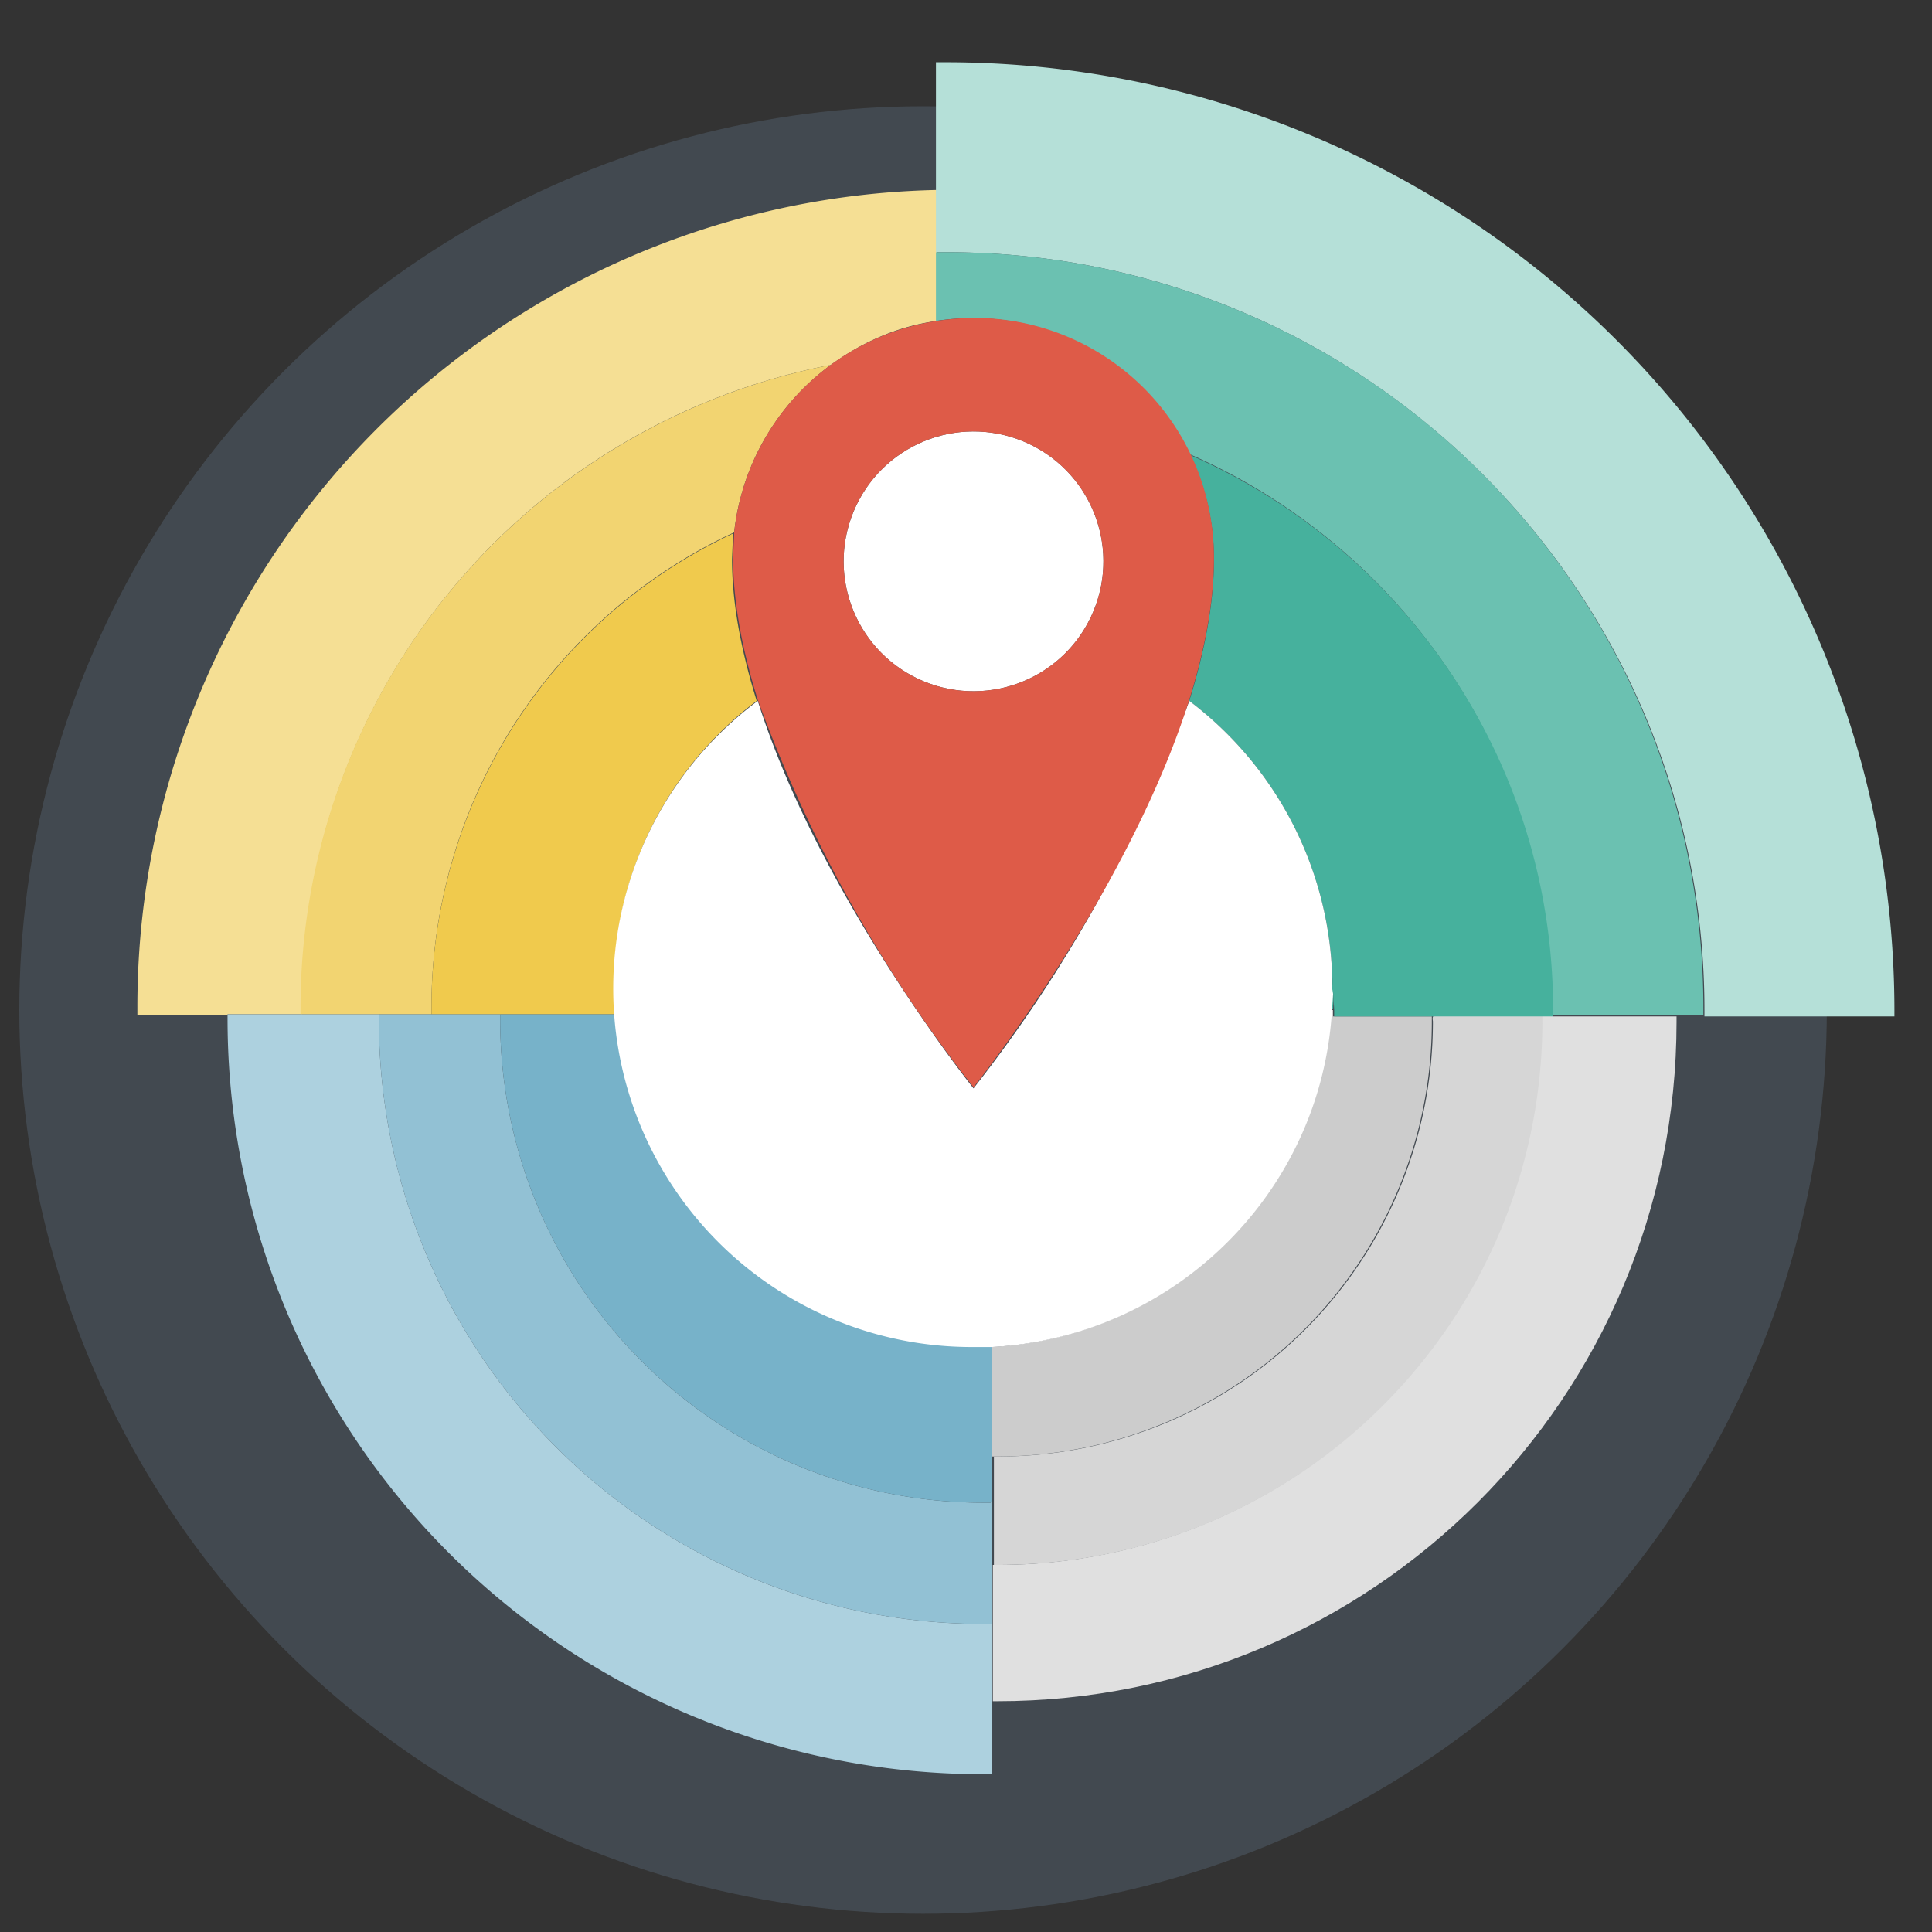 <svg id="Layer_1" xmlns="http://www.w3.org/2000/svg" viewBox="0 0 180 180"><rect x="0" y="0" width="180" height="180" fill="#333333" stroke="none"/><title>icon-odor-footprint</title><circle opacity=".5" fill="#52616E" cx="86" cy="94.1" r="84.2"/><path fill="none" d="M133.5 95.2v-.7h-14.6v.7A26 26 0 0193 121.1h-.4v14.6h.4a40.6 40.6 0 0040.5-40.5z"/><g><path fill="#46B19D" d="M124.1 90.5v2L124 94h.2c.1-1.2 0-2.3-.1-3.5z"/><path fill="#CCC" d="M92.5 135.7h.4a40.5 40.5 0 0040.5-40.5v-.5h-9.2v-.6h-.2c-1 17-14.7 30.5-31.7 31.4V157h.1V135.7z"/><path fill="#E0E0E0" d="M144.7 94.6h-1.1v.5c0 28-22.7 50.7-50.7 50.7h-.4v12.7h.4c35 0 63.3-28.3 63.3-63.3v-.5h-11.5z"/><path fill="#D6D6D6" d="M133.5 95.2A40.5 40.5 0 0193 135.7h-.4v10.1h.4c28 0 50.7-22.7 50.7-50.7v-.5h-10.1c-.2.2-.1.4-.1.6z"/><path fill="#F5DF94" d="M28.1 94.5v-.7A60.8 60.8 0 0177.4 34c2.9-2.1 6.2-3.6 9.9-4.1V17.7a76.1 76.1 0 00-74.5 76.1v.8h8.4v-.1h6.9z"/><path fill="#B5E0D8" d="M88.2 5.8h-1v17.7h1c39 0 70.6 31.6 70.6 70.6v.6h17.7v-.6A88.4 88.4 0 0088.2 5.8z"/><path fill="#6BC1B1" d="M88.2 23.5h-1v6.4a22.4 22.4 0 0123.6 12.4A56.4 56.4 0 01144.6 94v.6h14.1V94a70.4 70.4 0 00-70.5-70.5z"/><path fill="#46B19D" d="M110.8 65.3a33.5 33.5 0 0113.3 25.2l.2 3.6v.6h20.4v-.6c0-23.1-13.9-43-33.8-51.7 1.4 2.9 2.2 6.2 2.2 9.7 0 4.2-.9 8.7-2.3 13.2z"/><path fill="#F2D471" d="M40.2 93.8a48.7 48.7 0 0128.2-44.2c.7-6.4 4.1-12 9-15.6A61 61 0 0028 93.8v.7h12.2v-.7z"/><path fill="#F0CA4D" d="M40.2 93.8v.7h17.1l-.1-2.5c0-10.9 5.2-20.6 13.3-26.7-1.4-4.5-2.3-9-2.3-13.2l.1-2.4a48.7 48.7 0 00-28.1 44.1z"/><path fill="#ADD1DF" d="M91.6 151.3A56.3 56.3 0 0135.3 95v-.5H21.2v.4a70.4 70.4 0 0070.4 70.4h.8V151.2l-.8.1z"/><path fill="#92C1D4" d="M46.6 95v-.5H35.3v.5a56.3 56.3 0 0056.3 56.3h.8V140h-.8a45 45 0 01-45-45z"/><path fill="#77B2C9" d="M57.3 94.5H46.6v.5a45 45 0 0045 45h.8v-14.6h-1.7a33.3 33.3 0 01-33.4-30.9z"/><path fill="#FFF" d="M124.1 92v-1.5a33.5 33.5 0 00-13.3-25.2 131 131 0 01-20.1 36.1s-14.4-18-20.1-36.1a33.4 33.4 0 0020.1 60.2h1.7c17-.9 30.7-14.4 31.7-31.4l.1-1.5-.1-.6z"/><circle transform="rotate(-67.5 90.7 52.3)" fill="#FFF" cx="90.7" cy="52.3" r="12.1"/><path fill="#DE5B48" d="M68.4 49.6l-.1 2.4c0 4.2.9 8.7 2.3 13.2a131 131 0 0020.1 36.1s14.4-18 20.1-36.1c1.4-4.5 2.3-9 2.3-13.2a22.3 22.3 0 00-25.8-22.1 22.4 22.4 0 00-18.9 19.7zm22.3 14.8a12 12 0 110-24.2 12 12 0 110 24.2z"/></g></svg>
